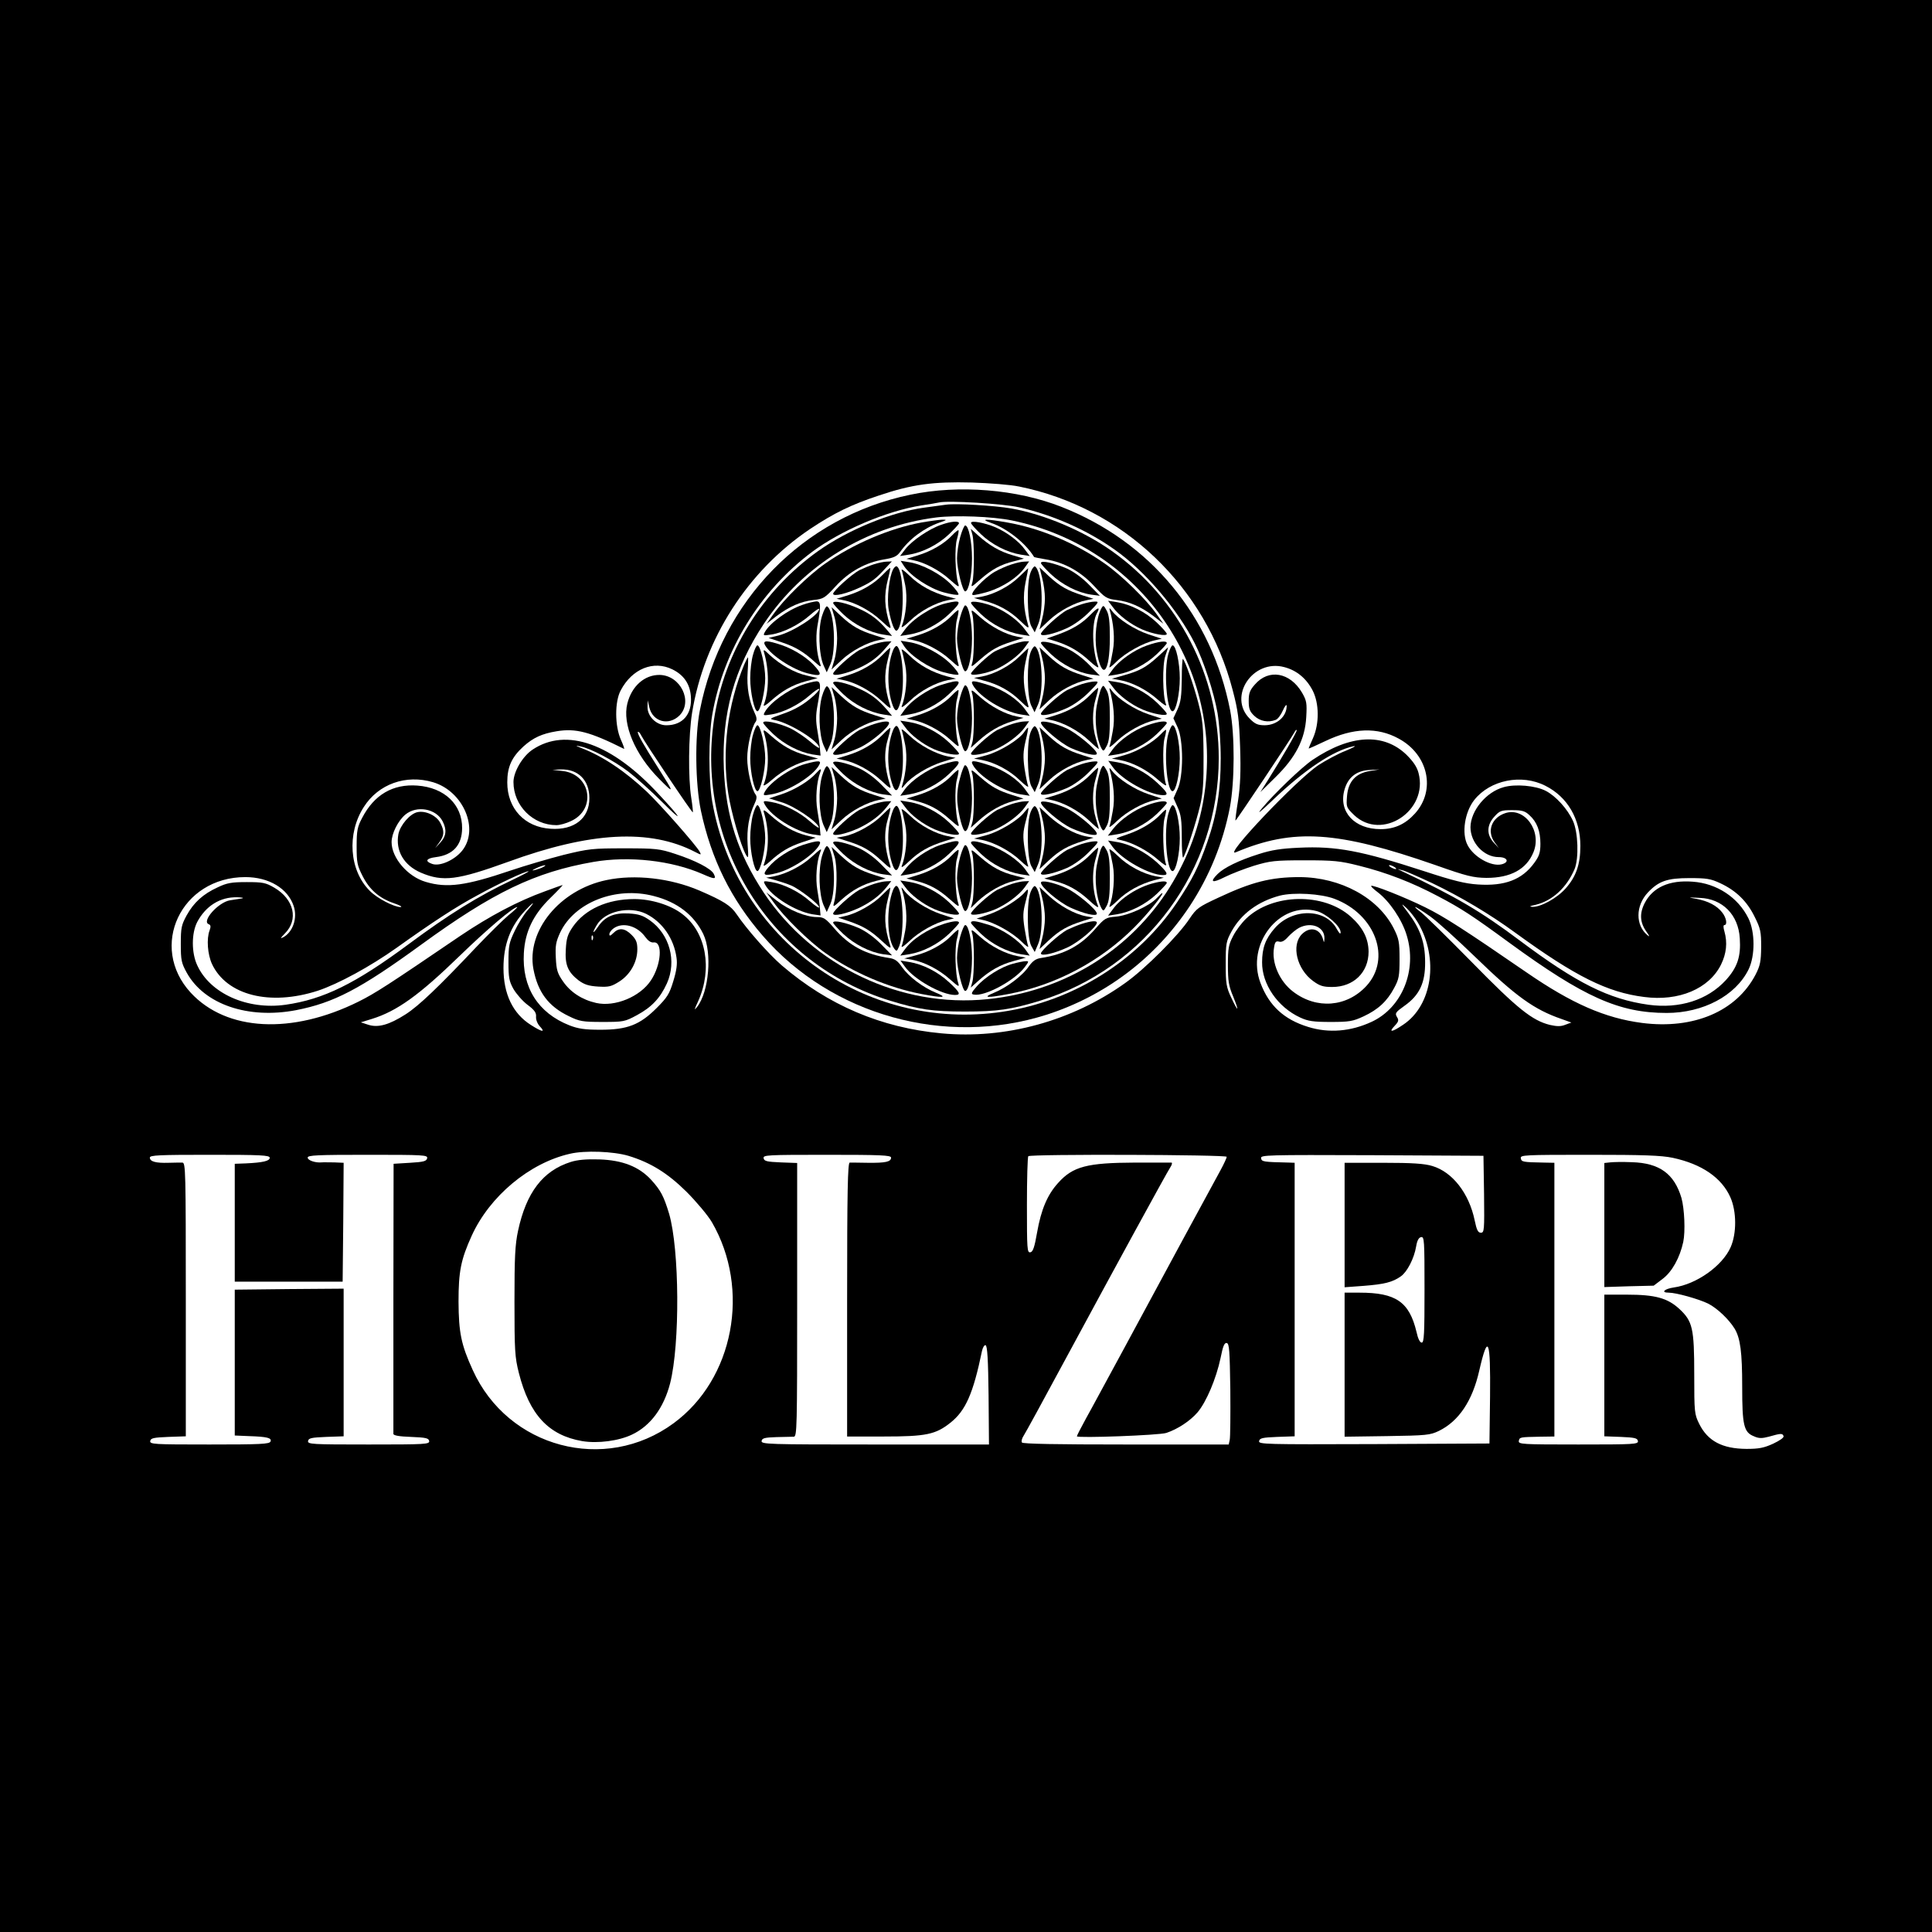 <?xml version="1.0" standalone="no"?>
<!DOCTYPE svg PUBLIC "-//W3C//DTD SVG 20010904//EN"
 "http://www.w3.org/TR/2001/REC-SVG-20010904/DTD/svg10.dtd">
<svg version="1.0" xmlns="http://www.w3.org/2000/svg"
 width="967pt" height="967pt" viewBox="0 0 967 967"
 preserveAspectRatio="xMidYMid meet">
<g transform="translate(0,967) scale(0.1,-0.1)"
fill="#000000" stroke="none">
<path d="M0 4835 l0 -4835 4835 0 4835 0 0 4835 0 4835 -4835 0 -4835 0 0
-4835z m5100 2400 c521 -105 935 -500 1070 -1020 27 -103 32 -143 37 -285 4
-120 1 -192 -10 -265 -9 -55 -15 -101 -13 -102 2 -3 279 411 295 442 6 11 11
15 11 9 0 -10 -73 -136 -144 -249 l-38 -60 76 75 c101 99 148 190 154 301 4
70 2 82 -21 122 -60 102 -167 121 -236 41 -25 -28 -31 -43 -31 -82 0 -40 5
-53 28 -75 28 -27 70 -35 107 -20 10 3 26 24 36 47 10 23 19 33 19 23 0 -53
-48 -96 -109 -97 -36 0 -49 6 -76 33 -111 111 16 300 173 258 62 -16 111 -57
142 -117 33 -64 34 -166 2 -238 -12 -27 -22 -50 -22 -52 0 -2 38 15 84 37 138
66 260 71 367 12 148 -80 187 -258 81 -375 -48 -53 -102 -78 -172 -78 -131 0
-211 87 -181 196 17 62 59 96 123 100 l53 3 -48 -8 c-71 -11 -109 -52 -115
-126 -4 -55 -4 -56 36 -95 139 -131 372 22 322 211 -8 31 -27 58 -60 91 -115
111 -281 102 -470 -25 -54 -36 -195 -172 -253 -242 -29 -35 -13 -23 54 41 158
151 303 248 404 269 17 3 -2 -7 -40 -23 -39 -15 -99 -48 -135 -71 -110 -73
-481 -464 -415 -437 289 122 509 107 1000 -64 158 -56 189 -63 255 -64 121 0
200 43 235 128 44 106 -44 228 -141 196 -69 -23 -93 -91 -53 -146 l21 -29 -26
28 c-36 39 -35 87 3 129 27 30 34 33 89 33 50 0 65 -4 87 -25 38 -34 55 -80
55 -143 0 -44 -6 -62 -30 -95 -61 -85 -148 -118 -283 -109 -63 4 -124 19 -267
66 -317 103 -442 127 -629 118 -88 -4 -136 -11 -201 -32 -101 -32 -174 -68
-206 -100 -41 -41 -27 -47 36 -15 32 16 99 42 147 57 80 24 103 27 253 27 146
0 177 -3 272 -27 137 -34 266 -84 396 -153 116 -61 170 -96 357 -233 373 -272
549 -351 787 -351 182 0 345 86 410 218 33 68 33 187 -1 256 -52 105 -159 175
-279 183 -117 9 -199 -28 -240 -107 -27 -53 -24 -98 10 -145 15 -21 16 -26 4
-16 -61 50 -60 148 2 214 54 57 97 72 207 72 87 0 107 -3 156 -26 79 -37 133
-90 171 -167 30 -60 33 -75 33 -152 -1 -73 -5 -93 -28 -138 -96 -184 -310
-275 -568 -242 -185 24 -352 97 -577 252 -310 213 -413 280 -509 327 -101 50
-263 114 -270 107 -3 -2 13 -17 33 -32 59 -45 122 -138 145 -216 53 -174 -23
-361 -175 -432 -105 -49 -215 -58 -318 -26 -121 37 -196 106 -239 220 -74 194
95 410 281 360 49 -13 120 -76 120 -106 0 -12 -6 -7 -19 16 -55 104 -221 106
-310 5 -47 -53 -64 -100 -64 -171 -1 -110 78 -225 191 -277 39 -18 65 -22 152
-22 94 0 111 3 165 28 73 34 118 76 153 142 24 44 27 61 27 145 0 85 -3 101
-29 153 -78 154 -266 256 -471 257 -143 0 -239 -24 -407 -103 -99 -46 -109
-53 -144 -105 -55 -84 -223 -252 -322 -322 -267 -191 -600 -282 -920 -252
-302 28 -567 141 -799 340 -68 59 -176 182 -226 256 -29 43 -64 66 -187 119
-145 62 -323 82 -465 52 -234 -49 -401 -254 -365 -446 22 -115 75 -186 177
-235 53 -26 68 -29 168 -29 106 0 112 1 173 34 74 40 116 85 150 159 50 111
14 246 -86 316 -34 24 -55 31 -105 34 -74 4 -120 -16 -154 -67 -27 -39 -31
-33 -6 9 40 69 164 97 247 56 82 -41 139 -124 152 -219 5 -32 0 -66 -16 -118
-19 -63 -30 -81 -83 -134 -85 -85 -147 -109 -282 -109 -79 0 -111 5 -155 22
-157 62 -238 190 -228 362 6 107 47 192 133 276 36 35 63 64 61 64 -3 0 -42
-14 -88 -31 -138 -50 -277 -124 -424 -223 -363 -247 -425 -287 -509 -329 -334
-166 -661 -149 -840 44 -213 231 -49 579 273 579 118 0 213 -57 242 -145 20
-60 -4 -130 -52 -156 -18 -9 -15 -5 8 19 69 69 46 171 -53 229 -43 25 -57 28
-138 28 -76 0 -99 -4 -145 -26 -74 -34 -120 -76 -156 -141 -26 -48 -29 -62
-29 -143 0 -81 3 -95 30 -144 88 -158 306 -233 547 -187 189 37 320 105 625
327 361 263 571 364 863 415 179 31 392 7 547 -61 61 -27 70 -27 55 2 -14 26
-91 66 -192 99 -79 26 -96 28 -255 28 -160 0 -178 -2 -305 -33 -74 -19 -193
-54 -264 -78 -224 -76 -318 -89 -425 -57 -90 26 -171 120 -171 199 0 43 32
107 69 138 57 47 153 30 186 -33 22 -42 19 -75 -11 -107 l-26 -28 21 29 c25
34 26 57 5 97 -19 37 -74 63 -115 54 -37 -8 -86 -65 -95 -110 -15 -83 27 -156
113 -193 110 -47 183 -37 435 54 413 151 711 167 937 50 31 -16 32 -16 23 1
-17 32 -197 236 -263 299 -109 103 -220 178 -329 220 -32 13 -32 14 -5 8 50
-9 166 -70 240 -126 38 -29 115 -98 170 -153 109 -109 100 -86 -17 39 -235
255 -463 336 -631 225 -51 -33 -97 -112 -97 -163 0 -119 98 -216 215 -216 17
0 49 9 72 20 129 58 101 234 -40 251 l-52 6 43 2 c86 2 142 -54 142 -144 0
-101 -76 -161 -194 -153 -130 8 -217 101 -217 232 0 78 22 126 81 180 49 44
93 64 166 76 96 16 167 -3 337 -88 4 -2 -3 18 -15 45 -31 68 -32 191 -1 248
57 108 164 151 258 105 57 -28 88 -72 93 -135 7 -89 -40 -145 -123 -145 -50 0
-95 45 -94 92 l1 33 8 -35 c17 -73 97 -94 151 -41 69 70 5 201 -99 203 -76 1
-140 -56 -162 -143 -26 -103 38 -255 159 -377 78 -79 77 -74 -3 52 -74 116
-109 177 -103 183 3 2 11 -6 17 -19 18 -35 254 -388 258 -384 1 2 -2 34 -8 72
-16 100 -14 314 4 426 60 371 278 710 590 920 120 80 206 122 345 168 166 56
272 70 466 65 88 -3 194 -11 235 -20z m-2933 -1480 c152 -45 233 -235 146
-343 -38 -47 -112 -80 -150 -66 -38 13 -30 28 19 34 86 11 130 60 131 144 1
119 -88 204 -224 214 -123 9 -216 -46 -276 -161 -24 -45 -28 -64 -28 -143 0
-81 3 -96 30 -149 35 -69 84 -111 157 -136 29 -10 44 -18 33 -19 -33 0 -118
44 -154 81 -103 102 -116 287 -30 420 73 115 211 164 346 124z m5568 -18 c111
-56 175 -166 175 -301 0 -92 -21 -153 -73 -212 -43 -49 -124 -94 -167 -93 -18
1 -14 4 15 10 85 20 157 87 196 179 22 54 18 184 -8 241 -27 60 -86 125 -137
151 -51 26 -151 35 -210 18 -88 -24 -165 -118 -166 -200 0 -78 67 -150 141
-150 45 0 55 -26 15 -36 -52 -13 -141 37 -171 97 -30 58 -14 164 34 225 79
100 237 132 356 71z m-5015 -406 c-8 -5 -26 -11 -40 -15 -21 -5 -20 -3 5 9 32
15 60 20 35 6z m4260 -1 c8 -5 11 -10 5 -10 -5 0 -17 5 -25 10 -8 5 -10 10 -5
10 6 0 17 -5 25 -10z m190 -81 c143 -69 285 -153 415 -248 300 -218 460 -298
644 -321 174 -23 325 41 385 162 27 55 33 110 17 166 -6 20 -6 32 0 32 16 0
10 37 -12 64 -26 33 -69 56 -128 67 -45 8 -45 8 16 5 114 -4 194 -84 201 -203
6 -91 -12 -145 -70 -209 -92 -100 -232 -144 -387 -123 -199 28 -359 108 -645
322 -192 144 -319 219 -586 345 l-25 12 25 -6 c14 -3 81 -33 150 -65z m-4605
17 c-173 -82 -318 -172 -520 -322 -267 -198 -426 -276 -616 -303 -192 -27
-378 57 -442 198 -29 62 -29 160 0 216 43 81 115 126 200 124 26 -1 37 -3 23
-6 -14 -2 -40 -6 -58 -9 -59 -9 -145 -106 -107 -120 10 -4 11 -12 4 -31 -16
-42 -10 -120 12 -168 74 -157 290 -211 529 -134 103 34 264 122 395 215 182
130 300 207 405 263 105 58 240 121 255 120 6 0 -30 -19 -80 -43z m708 -81
c117 -30 201 -95 247 -190 45 -93 29 -289 -31 -365 -16 -20 -15 -15 6 30 72
162 39 345 -80 435 -58 45 -155 75 -240 75 -135 0 -247 -51 -308 -139 -26 -38
-32 -58 -35 -112 -5 -78 10 -114 64 -156 29 -21 50 -28 98 -31 54 -3 66 0 107
26 54 35 89 97 89 161 0 34 -6 49 -29 72 -34 34 -63 37 -91 9 -15 -15 -20 -16
-20 -6 0 8 10 22 22 30 46 32 118 12 158 -44 14 -19 28 -29 42 -27 46 5 38
-112 -14 -190 -54 -82 -180 -134 -274 -113 -71 16 -129 54 -166 108 -28 40
-33 57 -36 118 -3 61 0 79 22 127 72 151 279 232 469 182z m3407 -14 c205 -78
285 -299 159 -436 -98 -106 -249 -118 -366 -29 -69 52 -110 146 -96 222 4 27
9 33 25 29 13 -4 28 4 46 25 15 16 39 36 54 44 62 32 129 4 127 -53 -1 -21 -2
-23 -6 -8 -14 57 -65 71 -107 29 -54 -55 -25 -175 56 -234 34 -25 51 -30 96
-30 107 0 182 73 182 177 -1 66 -28 120 -88 174 -136 123 -393 118 -525 -9
-21 -20 -51 -59 -65 -87 -23 -44 -26 -62 -26 -145 0 -80 4 -105 26 -157 32
-79 26 -82 -10 -5 -24 51 -27 69 -27 167 0 103 2 113 29 163 49 89 133 150
241 179 71 18 207 10 275 -16z m-4040 -58 c-18 -20 -47 -67 -64 -103 -28 -58
-31 -75 -31 -155 0 -77 3 -96 25 -135 14 -24 45 -60 70 -79 35 -26 45 -40 43
-60 -1 -15 7 -35 19 -48 30 -32 11 -29 -45 7 -90 57 -137 154 -137 285 0 117
35 210 109 288 45 48 53 48 11 0z m4457 -61 c106 -180 72 -414 -74 -511 -56
-38 -75 -40 -43 -6 21 22 22 29 12 45 -11 18 -7 24 38 56 75 53 104 115 103
219 0 96 -24 165 -84 245 -38 50 -38 52 -9 25 17 -16 43 -49 57 -73z m-4552
37 c-27 -23 -99 -94 -160 -158 -191 -202 -288 -295 -355 -338 -83 -53 -138
-68 -187 -52 l-37 12 55 17 c126 39 237 119 439 315 137 133 269 245 289 245
3 0 -16 -19 -44 -41z m4612 -5 c36 -25 137 -117 226 -203 205 -199 296 -264
432 -311 l50 -18 -30 -11 c-22 -9 -41 -9 -77 -1 -89 22 -163 81 -393 316 -121
123 -235 235 -254 249 -19 14 -31 25 -27 25 5 0 38 -21 73 -46z m-4190 -116
c-3 -8 -6 -5 -6 6 -1 11 2 17 5 13 3 -3 4 -12 1 -19z m178 -1083 c112 -34 197
-87 291 -180 49 -49 107 -118 127 -152 195 -336 110 -786 -192 -1007 -343
-252 -829 -123 -1005 267 -58 127 -70 187 -71 342 0 152 12 211 66 330 90 198
289 364 491 410 75 18 219 12 293 -10z m-1795 -10 c0 -16 -34 -24 -120 -28
l-55 -2 0 -295 0 -295 270 0 270 0 3 298 2 297 -47 2 c-27 0 -55 1 -63 0 -31
-3 -70 10 -70 24 0 12 48 14 301 14 281 0 300 -1 297 -17 -3 -15 -17 -19 -86
-23 l-82 -5 -1 -670 c0 -368 0 -675 0 -682 1 -8 29 -13 88 -15 74 -3 88 -6 91
-20 3 -17 -17 -18 -303 -18 -286 0 -306 1 -303 18 3 14 17 17 91 20 l87 3 0
370 0 369 -272 -2 -273 -3 0 -365 0 -365 70 -3 c93 -3 116 -9 109 -27 -5 -13
-50 -15 -306 -15 -280 0 -299 1 -296 18 3 14 17 17 91 20 l87 3 0 684 c0 645
-1 685 -17 686 -10 0 -42 0 -70 -1 -63 -2 -93 6 -93 26 0 12 46 14 300 14 256
0 300 -2 300 -15z m3110 1 c0 -21 -27 -27 -115 -26 -44 1 -86 1 -92 1 -10 -1
-13 -145 -13 -686 l0 -685 183 0 c212 0 260 10 334 69 76 60 114 146 158 359
4 18 12 31 18 29 9 -3 13 -74 15 -250 l2 -247 -571 0 c-538 0 -570 1 -567 18
3 14 16 17 73 19 39 1 78 2 88 2 16 1 17 40 17 686 l0 684 -82 3 c-70 3 -83 6
-86 21 -3 16 17 17 317 17 268 0 321 -2 321 -14z m1680 4 c0 -5 -14 -36 -31
-67 -17 -32 -102 -188 -189 -348 -86 -159 -220 -407 -297 -550 -78 -143 -161
-298 -187 -344 -25 -46 -46 -86 -46 -90 0 -10 413 5 448 17 57 19 119 60 156
103 44 52 93 168 115 271 12 60 19 78 31 76 13 -3 15 -37 18 -233 1 -127 0
-240 -3 -252 l-5 -23 -515 0 c-346 0 -516 3 -520 10 -4 6 0 21 8 33 12 19 87
156 244 447 192 356 474 873 491 898 8 12 10 22 6 23 -5 0 -88 0 -184 0 -238
-1 -310 -19 -384 -102 -53 -58 -85 -133 -105 -247 -13 -75 -21 -98 -34 -100
-16 -3 -17 16 -17 236 0 131 3 242 7 245 11 11 993 8 993 -3z m1288 -187 c2
-181 1 -193 -16 -193 -14 0 -21 13 -31 62 -28 135 -111 242 -212 272 -40 12
-100 16 -246 16 l-193 0 0 -311 0 -312 95 7 c103 8 145 18 187 48 31 22 66 89
76 149 5 30 13 45 25 47 16 3 17 -16 17 -262 0 -221 -2 -266 -14 -266 -9 0
-19 20 -26 53 -36 151 -103 197 -285 197 l-75 0 0 -361 0 -360 213 3 c198 3
215 5 259 26 100 49 168 151 202 302 44 191 57 159 54 -131 l-3 -234 -578 -3
c-547 -2 -578 -1 -575 15 3 15 17 18 91 21 l87 3 0 684 0 685 -27 1 c-131 3
-138 4 -141 22 -3 16 27 17 555 15 l558 -3 3 -192z m944 182 c145 -31 245 -99
289 -198 31 -70 32 -180 1 -250 -42 -94 -171 -185 -284 -201 -48 -7 -67 -26
-26 -26 38 0 151 -32 198 -55 45 -23 103 -78 132 -125 29 -48 38 -119 38 -290
0 -194 8 -229 59 -249 24 -11 40 -11 74 -2 60 17 69 18 74 3 3 -7 -18 -22 -52
-38 -46 -21 -71 -26 -134 -26 -121 1 -193 39 -236 125 -24 49 -25 57 -25 247
0 232 -8 267 -75 329 -59 54 -120 71 -262 71 l-113 0 0 -355 0 -354 82 -3 c70
-3 83 -6 86 -20 3 -17 -16 -18 -298 -18 -282 0 -301 1 -298 18 4 19 5 19 106
21 l72 1 0 685 0 685 -52 1 c-106 2 -113 3 -116 22 -3 16 18 17 342 17 272 0
360 -3 418 -15z"/>
<path d="M4557 7194 c-537 -111 -947 -531 -1054 -1079 -26 -132 -23 -367 5
-502 52 -244 151 -444 310 -627 345 -398 914 -556 1420 -395 295 95 544 283
717 544 98 149 166 315 201 495 24 128 25 361 1 485 -92 472 -400 844 -844
1018 -223 88 -513 112 -756 61z m543 -63 c172 -39 341 -114 479 -212 151 -106
314 -297 401 -469 45 -89 96 -246 114 -349 9 -55 16 -150 16 -226 0 -159 -20
-285 -67 -419 -43 -124 -75 -188 -152 -303 -195 -291 -520 -495 -873 -547
-689 -103 -1333 364 -1453 1051 -19 110 -19 326 0 436 56 323 238 619 500 815
144 107 371 204 545 232 41 6 82 13 90 15 44 11 322 -6 400 -24z"/>
<path d="M4735 7144 c-16 -2 -66 -9 -110 -15 -164 -22 -381 -111 -530 -217
-281 -200 -470 -506 -521 -842 -94 -626 280 -1225 882 -1409 144 -44 212 -54
374 -54 162 0 230 10 375 54 532 163 895 656 895 1214 0 413 -199 799 -535
1037 -142 101 -339 184 -503 213 -87 15 -276 26 -327 19z m330 -79 c646 -132
1066 -741 960 -1390 -27 -166 -92 -328 -189 -475 -201 -301 -526 -494 -893
-531 -434 -45 -874 165 -1119 531 -130 196 -191 384 -201 622 -12 272 52 504
201 727 195 292 511 487 862 531 95 12 283 5 379 -15z"/>
<path d="M4613 7055 c-159 -29 -342 -107 -483 -206 -83 -58 -207 -179 -259
-253 l-34 -48 49 38 c64 48 122 74 187 81 48 5 56 10 110 69 67 73 150 119
242 134 48 8 64 15 80 37 46 65 120 120 196 147 39 13 41 15 14 15 -16 -1 -62
-7 -102 -14z"/>
<path d="M4960 7053 c81 -28 173 -101 216 -171 1 -1 28 -7 60 -12 91 -15 174
-61 241 -134 54 -58 62 -63 110 -69 66 -8 123 -33 187 -81 l49 -38 -34 48
c-52 74 -176 195 -259 253 -145 102 -323 177 -489 206 -108 19 -139 18 -81 -2z"/>
<path d="M4710 7043 c-59 -20 -146 -79 -179 -122 l-26 -34 45 7 c68 11 144 49
200 102 27 26 50 51 50 55 0 13 -40 10 -90 -8z"/>
<path d="M4860 7053 c0 -6 23 -31 50 -57 56 -53 132 -91 199 -102 l45 -7 -24
32 c-28 40 -90 87 -148 112 -54 23 -122 35 -122 22z"/>
<path d="M4806 6982 c-9 -32 -16 -80 -16 -107 0 -53 28 -165 41 -165 17 0 34
80 34 165 0 85 -17 165 -34 165 -5 0 -16 -26 -25 -58z"/>
<path d="M4764 6989 c-39 -41 -102 -78 -171 -99 l-56 -17 34 -7 c55 -10 131
-50 183 -97 44 -39 49 -41 42 -19 -15 46 -19 182 -6 222 6 22 10 42 7 44 -2 2
-17 -10 -33 -27z"/>
<path d="M4867 6994 c10 -37 10 -200 0 -238 -8 -28 -8 -28 40 14 57 50 102 75
169 91 l49 13 -57 17 c-65 19 -116 49 -171 98 l-38 34 8 -29z"/>
<path d="M4375 6846 c-22 -7 -55 -21 -74 -30 -39 -21 -131 -104 -131 -118 0
-16 69 1 135 32 61 29 78 42 129 98 l30 32 -25 -1 c-13 0 -42 -6 -64 -13z"/>
<path d="M4526 6835 c32 -48 127 -111 198 -130 37 -10 69 -15 73 -11 4 3 -13
27 -38 52 -50 51 -143 100 -208 110 l-43 7 18 -28z"/>
<path d="M5063 6845 c-23 -7 -62 -24 -86 -38 -52 -31 -126 -109 -108 -115 6
-2 42 6 79 17 73 23 147 72 181 120 l22 31 -23 -1 c-13 0 -42 -6 -65 -14z"/>
<path d="M5210 6852 c0 -5 23 -30 50 -56 57 -53 133 -92 200 -102 l45 -6 -54
55 c-33 34 -76 65 -110 81 -65 28 -131 43 -131 28z"/>
<path d="M4471 6822 c-21 -39 -33 -148 -23 -203 13 -69 30 -112 41 -105 39 24
39 297 0 321 -4 3 -12 -3 -18 -13z"/>
<path d="M5159 6807 c-21 -48 -19 -233 3 -272 l17 -30 17 40 c30 70 20 268
-16 290 -4 2 -14 -10 -21 -28z"/>
<path d="M4419 6794 c-44 -46 -105 -82 -176 -104 l-56 -17 34 -7 c59 -11 137
-53 190 -103 44 -41 51 -44 44 -23 -29 90 -31 151 -11 230 8 30 13 56 12 57
-1 2 -18 -13 -37 -33z"/>
<path d="M4513 6817 c3 -8 11 -43 18 -77 12 -60 4 -150 -18 -206 -3 -9 15 3
41 28 51 50 130 92 191 104 l40 7 -46 12 c-71 19 -138 55 -187 104 -25 24 -42
36 -39 28z"/>
<path d="M5102 6784 c-47 -47 -124 -88 -187 -100 l-40 -7 47 -13 c73 -18 134
-52 184 -101 38 -37 46 -41 40 -22 -23 80 -27 146 -13 214 8 39 14 70 13 71 0
0 -20 -19 -44 -42z"/>
<path d="M5216 6778 c8 -29 14 -75 14 -103 0 -28 -6 -74 -14 -103 l-13 -52 49
46 c50 47 129 89 187 100 l34 7 -54 17 c-76 24 -115 46 -169 96 l-47 44 13
-52z"/>
<path d="M4015 6642 c-72 -25 -162 -90 -187 -136 -10 -18 -7 -18 32 -12 60 9
140 49 194 97 25 22 46 36 46 31 0 -30 -130 -114 -204 -133 l-49 -12 66 -22
c69 -23 110 -48 166 -99 27 -24 32 -27 27 -11 -19 51 -25 133 -15 190 19 105
18 125 -5 125 -12 -1 -44 -8 -71 -18z"/>
<path d="M4170 6652 c0 -5 23 -30 50 -56 56 -53 132 -91 200 -102 l45 -7 -27
32 c-42 49 -81 79 -140 105 -61 28 -128 43 -128 28z"/>
<path d="M4733 6650 c-69 -16 -168 -80 -205 -133 l-22 -30 45 7 c67 11 143 49
199 102 68 64 65 74 -17 54z"/>
<path d="M4860 6653 c0 -6 23 -31 50 -57 56 -53 132 -91 199 -102 l45 -7 -24
32 c-28 40 -90 87 -148 112 -54 23 -122 35 -122 22z"/>
<path d="M5415 6646 c-22 -7 -56 -21 -75 -30 -37 -19 -130 -104 -130 -119 0
-15 64 -1 128 28 36 16 80 48 113 81 49 49 51 54 29 53 -14 0 -43 -6 -65 -13z"/>
<path d="M5570 6631 c28 -40 90 -87 148 -112 54 -23 122 -35 122 -22 0 6 -23
31 -50 57 -56 53 -132 91 -199 102 l-45 7 24 -32z"/>
<path d="M4115 6589 c-21 -62 -17 -194 7 -249 l16 -35 18 40 c31 70 20 268
-16 290 -5 3 -16 -18 -25 -46z"/>
<path d="M4806 6582 c-9 -32 -16 -80 -16 -107 0 -53 28 -165 41 -165 17 0 34
80 34 165 0 85 -17 165 -34 165 -5 0 -16 -26 -25 -58z"/>
<path d="M5512 6624 c-25 -47 -35 -144 -23 -214 27 -151 66 -110 66 70 0 78
-4 112 -16 134 -15 28 -17 28 -27 10z"/>
<path d="M4176 6584 c8 -26 14 -75 14 -109 0 -34 -6 -83 -14 -109 l-14 -47 49
46 c51 48 130 90 188 101 l34 7 -54 17 c-77 24 -115 46 -170 97 l-47 44 14
-47z"/>
<path d="M5459 6594 c-44 -45 -88 -72 -161 -99 l-59 -21 43 -13 c67 -21 117
-49 171 -99 29 -27 48 -39 44 -28 -31 82 -34 216 -7 266 19 35 6 32 -31 -6z"/>
<path d="M5554 6618 c20 -69 27 -146 16 -205 -6 -34 -13 -70 -17 -80 -4 -9 12
2 35 25 44 44 135 95 192 107 l35 8 -67 22 c-69 23 -152 77 -182 117 -11 15
-15 17 -12 6z"/>
<path d="M4764 6589 c-39 -41 -102 -78 -171 -99 l-56 -17 34 -7 c57 -11 135
-52 185 -98 42 -38 46 -40 40 -18 -15 50 -18 170 -7 216 7 25 10 48 8 50 -2 2
-17 -10 -33 -27z"/>
<path d="M4867 6594 c10 -37 10 -201 0 -238 -8 -28 -8 -28 40 14 56 49 89 67
162 90 l54 17 -34 7 c-55 10 -130 50 -182 96 -47 42 -48 42 -40 14z"/>
<path d="M3829 6441 c27 -49 137 -122 213 -141 66 -17 75 -10 43 28 -38 46
-106 90 -172 113 -74 25 -97 25 -84 0z"/>
<path d="M4375 6446 c-22 -7 -55 -21 -74 -30 -39 -21 -131 -104 -131 -118 0
-15 67 0 128 28 58 26 98 56 138 104 l26 30 -24 -1 c-12 0 -41 -6 -63 -13z"/>
<path d="M4526 6435 c32 -48 127 -111 198 -130 37 -10 69 -15 73 -11 4 3 -13
27 -38 52 -50 51 -143 100 -208 110 l-43 7 18 -28z"/>
<path d="M5055 6441 c-28 -10 -62 -24 -75 -31 -31 -16 -120 -100 -120 -112 0
-13 74 0 125 22 54 24 118 72 144 109 l22 31 -23 0 c-13 -1 -46 -9 -73 -19z"/>
<path d="M5210 6452 c0 -5 23 -30 50 -56 57 -53 133 -92 200 -102 l45 -6 -54
55 c-33 34 -76 65 -110 81 -65 28 -131 43 -131 28z"/>
<path d="M5740 6439 c-65 -23 -138 -75 -171 -120 l-23 -32 45 7 c67 11 143 49
199 102 27 26 50 51 50 55 0 14 -40 9 -100 -12z"/>
<path d="M3769 6393 c-8 -27 -14 -79 -14 -118 0 -71 21 -165 36 -165 15 0 39
102 39 165 0 63 -24 165 -39 165 -5 0 -15 -21 -22 -47z"/>
<path d="M4469 6413 c-30 -79 -30 -197 0 -276 14 -36 26 -28 40 27 21 83 8
254 -20 272 -5 3 -14 -7 -20 -23z"/>
<path d="M5159 6407 c-20 -47 -19 -222 2 -267 l17 -35 18 40 c30 69 20 268
-16 290 -4 2 -14 -10 -21 -28z"/>
<path d="M5848 6398 c-24 -81 -9 -288 21 -288 17 0 36 88 36 165 0 77 -19 165
-36 165 -5 0 -14 -19 -21 -42z"/>
<path d="M4419 6394 c-44 -46 -105 -82 -176 -104 l-56 -17 34 -7 c59 -11 137
-53 190 -103 44 -41 51 -44 44 -23 -29 90 -31 151 -11 230 8 30 13 56 12 57
-1 2 -18 -13 -37 -33z"/>
<path d="M4513 6417 c3 -8 11 -43 18 -77 12 -60 4 -150 -18 -206 -3 -9 15 3
41 28 51 50 130 92 191 104 l40 7 -46 12 c-71 19 -138 55 -187 104 -25 24 -42
36 -39 28z"/>
<path d="M5102 6384 c-47 -47 -124 -88 -187 -100 l-40 -7 47 -13 c73 -18 134
-52 184 -101 38 -37 46 -41 40 -22 -24 84 -28 148 -13 215 8 38 15 69 14 70
-1 0 -21 -19 -45 -42z"/>
<path d="M5216 6378 c8 -29 14 -75 14 -103 0 -28 -6 -74 -14 -103 l-13 -52 49
46 c50 47 129 89 187 100 l34 7 -54 17 c-76 24 -115 46 -169 96 l-47 44 13
-52z"/>
<path d="M5796 6384 c-59 -54 -92 -72 -171 -94 l-60 -17 40 -7 c62 -11 135
-49 189 -97 32 -28 47 -37 42 -24 -17 39 -19 198 -3 243 8 23 14 42 13 42 0
-1 -23 -21 -50 -46z"/>
<path d="M3824 6405 c26 -89 26 -190 -1 -263 -4 -10 11 -2 33 18 58 52 110 82
177 100 l59 16 -55 13 c-59 13 -132 54 -186 104 -26 26 -32 28 -27 12z"/>
<path d="M3725 6344 c-83 -200 -113 -432 -80 -645 14 -93 62 -260 89 -308 12
-21 13 -15 8 52 -5 78 7 145 35 205 11 22 12 36 5 45 -19 24 -42 121 -42 182
0 61 23 158 42 182 7 9 6 23 -5 45 -28 60 -40 127 -35 203 3 41 3 75 2 75 -2
0 -10 -16 -19 -36z"/>
<path d="M5915 6272 c-1 -86 -5 -116 -21 -152 l-21 -45 21 -45 c30 -65 30
-245 0 -310 l-20 -45 20 -45 c17 -37 21 -65 21 -152 0 -59 3 -104 7 -100 12
13 65 176 84 257 15 62 19 117 18 250 -1 151 -4 181 -27 270 -25 94 -63 201
-76 217 -3 4 -6 -41 -6 -100z"/>
<path d="M4015 6242 c-72 -25 -162 -90 -187 -136 -10 -18 -7 -18 32 -12 60 9
140 49 194 97 49 43 66 41 19 -3 -49 -44 -93 -70 -160 -93 -65 -23 -65 -23
-31 -30 75 -16 218 -106 218 -137 0 -5 -21 9 -46 31 -26 22 -70 52 -99 66 -59
27 -135 43 -135 28 0 -6 23 -31 50 -57 55 -52 132 -91 196 -102 l41 -6 -3 33
c-1 19 -7 61 -13 94 -8 44 -8 77 0 120 19 105 18 125 -5 125 -12 -1 -44 -8
-71 -18z"/>
<path d="M4170 6252 c0 -5 23 -30 50 -56 56 -53 132 -91 200 -102 l45 -7 -27
32 c-42 49 -81 79 -140 105 -61 28 -128 43 -128 28z"/>
<path d="M4708 6241 c-64 -21 -147 -77 -180 -123 l-22 -31 45 7 c67 11 143 49
199 102 74 69 65 79 -42 45z"/>
<path d="M4869 6242 c32 -59 153 -134 240 -148 l45 -7 -23 32 c-35 49 -109 99
-180 121 -81 26 -95 26 -82 2z"/>
<path d="M5415 6246 c-22 -7 -55 -21 -74 -30 -39 -21 -131 -104 -131 -119 0
-15 63 -1 128 28 36 16 80 48 113 81 49 49 51 54 29 53 -14 0 -43 -6 -65 -13z"/>
<path d="M5570 6231 c28 -40 90 -87 148 -112 54 -23 122 -35 122 -22 0 6 -23
31 -50 57 -56 53 -132 91 -199 102 l-45 7 24 -32z"/>
<path d="M4114 6184 c-19 -68 -15 -190 8 -244 l16 -35 18 40 c31 70 20 268
-16 290 -5 3 -17 -20 -26 -51z"/>
<path d="M4806 6182 c-9 -32 -16 -80 -16 -107 0 -53 28 -165 41 -165 17 0 34
80 34 165 0 85 -17 165 -34 165 -5 0 -16 -26 -25 -58z"/>
<path d="M5512 6224 c-6 -11 -16 -51 -23 -88 -12 -69 -1 -164 23 -210 10 -18
12 -18 27 10 12 22 16 56 16 139 0 83 -4 117 -16 139 -16 28 -17 29 -27 10z"/>
<path d="M4176 6184 c8 -26 14 -75 14 -109 0 -34 -6 -83 -14 -109 l-14 -47 49
46 c51 48 130 90 188 101 l34 7 -54 17 c-77 24 -115 46 -170 97 l-47 44 14
-47z"/>
<path d="M5459 6194 c-44 -46 -105 -82 -176 -104 l-56 -17 34 -7 c59 -11 137
-53 189 -102 27 -26 50 -45 50 -43 0 2 -7 26 -15 53 -19 62 -19 139 0 201 8
27 13 50 11 52 -1 1 -18 -13 -37 -33z"/>
<path d="M5554 6218 c20 -69 27 -146 16 -205 -6 -34 -13 -70 -17 -79 -3 -9 14
4 39 28 47 45 129 91 188 103 l35 8 -67 22 c-69 23 -152 77 -182 117 -11 15
-15 17 -12 6z"/>
<path d="M4764 6189 c-39 -41 -102 -78 -171 -99 l-56 -17 34 -7 c57 -11 135
-52 185 -98 42 -38 46 -40 40 -18 -15 50 -18 170 -7 216 7 25 10 48 8 50 -2 2
-17 -10 -33 -27z"/>
<path d="M4867 6194 c10 -38 10 -201 0 -238 l-8 -29 38 34 c54 49 106 79 170
99 l56 17 -34 7 c-55 10 -130 50 -182 96 -47 42 -48 42 -40 14z"/>
<path d="M4375 6046 c-22 -7 -55 -21 -74 -30 -39 -21 -131 -104 -131 -118 0
-16 68 0 135 31 55 26 145 101 145 122 0 12 -27 10 -75 -5z"/>
<path d="M4530 6031 c27 -39 90 -87 145 -111 51 -22 125 -35 125 -22 0 5 -23
30 -50 56 -56 53 -132 91 -199 102 l-45 7 24 -32z"/>
<path d="M5065 6046 c-22 -7 -55 -21 -74 -30 -39 -21 -131 -104 -131 -119 0
-13 68 -1 122 22 57 25 120 72 147 110 l22 31 -23 -1 c-13 0 -41 -6 -63 -13z"/>
<path d="M5210 6053 c0 -20 99 -104 150 -127 63 -28 130 -43 130 -28 0 19
-102 104 -153 127 -59 27 -127 42 -127 28z"/>
<path d="M5740 6039 c-65 -23 -138 -75 -171 -120 l-23 -32 45 7 c67 11 143 49
199 102 27 26 50 51 50 55 0 14 -40 9 -100 -12z"/>
<path d="M3769 5993 c-8 -27 -14 -79 -14 -118 0 -71 21 -165 36 -165 15 0 39
102 39 165 0 63 -24 165 -39 165 -5 0 -15 -21 -22 -47z"/>
<path d="M4469 6013 c-31 -82 -31 -193 0 -276 14 -36 26 -28 40 27 21 83 8
254 -20 272 -5 3 -14 -7 -20 -23z"/>
<path d="M5159 6007 c-21 -48 -18 -233 3 -272 l17 -30 17 40 c30 70 20 268
-16 290 -4 2 -14 -10 -21 -28z"/>
<path d="M5848 5998 c-24 -81 -9 -288 21 -288 17 0 36 88 36 165 0 77 -19 165
-36 165 -5 0 -14 -19 -21 -42z"/>
<path d="M4419 5994 c-44 -46 -105 -82 -176 -104 l-56 -17 34 -7 c59 -11 137
-53 190 -103 44 -41 51 -44 44 -23 -29 91 -32 163 -10 235 8 27 13 50 11 52
-1 1 -18 -13 -37 -33z"/>
<path d="M4513 6017 c3 -8 11 -43 18 -77 11 -59 5 -137 -17 -207 -3 -11 2 -8
15 9 33 41 119 94 190 115 l64 20 -39 7 c-60 12 -142 56 -192 104 -25 24 -42
37 -39 29z"/>
<path d="M5127 6007 c-25 -39 -122 -98 -189 -117 l-63 -17 40 -7 c64 -12 141
-53 191 -103 26 -25 44 -37 40 -27 -4 10 -12 50 -18 88 -8 57 -7 84 5 136 9
36 14 66 13 68 -2 1 -10 -8 -19 -21z"/>
<path d="M5216 5978 c8 -29 14 -75 14 -103 0 -28 -6 -74 -14 -103 l-13 -52 49
46 c50 47 129 89 187 100 l34 7 -54 17 c-76 24 -115 46 -169 96 l-47 44 13
-52z"/>
<path d="M3823 6005 c27 -86 27 -191 -1 -263 -3 -9 16 2 42 25 54 48 131 87
191 99 l40 7 -61 17 c-68 18 -120 48 -178 100 -30 27 -37 30 -33 15z"/>
<path d="M5810 5995 c-40 -42 -119 -87 -183 -105 l-62 -17 40 -7 c62 -11 135
-49 189 -97 32 -28 47 -37 42 -24 -14 33 -19 188 -7 230 6 21 9 40 7 42 -1 2
-13 -8 -26 -22z"/>
<path d="M4030 5846 c-72 -19 -176 -91 -202 -139 -10 -19 -8 -20 32 -13 82 13
211 92 240 147 13 23 -1 24 -70 5z"/>
<path d="M4170 5852 c0 -5 23 -30 50 -56 57 -53 133 -92 200 -102 l45 -6 -54
55 c-33 34 -76 65 -110 81 -65 28 -131 43 -131 28z"/>
<path d="M4708 5841 c-64 -21 -147 -77 -180 -123 l-22 -31 45 7 c67 11 143 49
199 102 74 69 65 79 -42 45z"/>
<path d="M4869 5842 c32 -59 153 -134 240 -148 l45 -7 -23 32 c-35 49 -109 99
-180 121 -81 26 -95 26 -82 2z"/>
<path d="M5415 5846 c-22 -7 -55 -21 -74 -30 -39 -21 -131 -104 -131 -118 0
-15 66 0 131 28 33 15 78 47 110 80 49 49 51 54 29 53 -14 0 -43 -6 -65 -13z"/>
<path d="M5570 5830 c45 -63 184 -140 252 -140 29 0 22 14 -32 64 -56 52 -131
90 -199 101 l-44 7 23 -32z"/>
<path d="M4114 5784 c-19 -68 -15 -190 8 -244 l16 -35 18 40 c31 70 20 268
-16 290 -5 3 -17 -20 -26 -51z"/>
<path d="M4805 5775 c-12 -43 -16 -84 -13 -122 6 -65 27 -143 39 -143 17 0 34
81 34 165 0 85 -17 165 -35 165 -4 0 -16 -29 -25 -65z"/>
<path d="M5512 5824 c-6 -11 -16 -51 -23 -88 -12 -69 -1 -164 23 -210 10 -18
12 -18 27 10 12 22 16 56 16 139 0 83 -4 117 -16 139 -16 28 -17 29 -27 10z"/>
<path d="M4176 5784 c8 -26 14 -75 14 -109 0 -34 -6 -83 -14 -109 l-14 -47 49
46 c51 48 130 90 188 101 l34 7 -54 17 c-77 24 -115 46 -170 97 l-47 44 14
-47z"/>
<path d="M5459 5794 c-44 -46 -105 -82 -176 -104 l-56 -17 34 -7 c59 -11 137
-53 189 -102 27 -26 50 -45 50 -43 0 2 -7 26 -15 53 -19 62 -19 139 0 201 8
27 13 50 11 52 -1 1 -18 -13 -37 -33z"/>
<path d="M5554 5818 c20 -69 27 -146 16 -205 -6 -34 -13 -70 -17 -79 -3 -9 14
4 39 28 47 45 129 91 188 103 l35 8 -67 22 c-69 23 -152 77 -182 117 -11 15
-15 17 -12 6z"/>
<path d="M4084 5799 c-34 -38 -106 -82 -171 -104 l-64 -21 62 -19 c62 -18 178
-96 187 -125 3 -8 -16 4 -43 28 -55 49 -134 88 -195 98 -40 7 -42 6 -32 -13
32 -59 153 -135 238 -149 l41 -6 -3 33 c-1 19 -7 61 -13 94 -10 57 -4 141 14
188 9 23 2 22 -21 -4z"/>
<path d="M4764 5789 c-38 -41 -102 -78 -171 -99 l-56 -17 48 -12 c66 -17 112
-41 169 -92 44 -39 49 -41 42 -19 -15 49 -19 169 -7 216 7 25 10 48 8 50 -2 2
-17 -10 -33 -27z"/>
<path d="M4867 5794 c10 -38 10 -201 0 -238 l-8 -29 39 35 c54 49 117 84 176
99 l49 12 -54 17 c-73 23 -106 41 -162 90 -48 42 -48 42 -40 14z"/>
<path d="M4375 5646 c-22 -7 -55 -21 -74 -30 -39 -21 -131 -104 -131 -119 0
-15 64 -1 126 27 60 28 110 65 144 109 l21 27 -23 -1 c-13 0 -41 -6 -63 -13z"/>
<path d="M4530 5631 c28 -40 90 -87 148 -112 54 -23 122 -35 122 -22 0 6 -23
31 -50 57 -56 53 -132 91 -199 102 l-45 7 24 -32z"/>
<path d="M5065 5646 c-22 -7 -55 -21 -74 -30 -39 -21 -131 -104 -131 -119 0
-13 68 -1 122 22 57 25 120 72 147 110 l22 31 -23 -1 c-13 0 -41 -6 -63 -13z"/>
<path d="M5210 5653 c0 -20 99 -104 152 -128 64 -29 128 -43 128 -28 0 20
-102 105 -153 128 -59 27 -127 42 -127 28z"/>
<path d="M5742 5640 c-64 -23 -135 -73 -171 -119 l-26 -34 45 7 c68 11 144 49
200 102 27 26 50 51 50 55 0 14 -41 10 -98 -11z"/>
<path d="M3769 5593 c-8 -27 -14 -79 -14 -118 0 -71 21 -165 36 -165 15 0 39
102 39 165 0 63 -24 165 -39 165 -5 0 -15 -21 -22 -47z"/>
<path d="M4469 5613 c-31 -82 -31 -193 0 -276 14 -36 26 -28 40 27 21 83 8
254 -20 272 -5 3 -14 -7 -20 -23z"/>
<path d="M5159 5607 c-21 -48 -19 -233 3 -272 l17 -30 17 40 c30 70 20 268
-16 290 -4 2 -14 -10 -21 -28z"/>
<path d="M5848 5598 c-24 -81 -9 -288 21 -288 17 0 36 88 36 165 0 77 -19 165
-36 165 -5 0 -14 -19 -21 -42z"/>
<path d="M4414 5589 c-44 -46 -131 -94 -189 -105 l-38 -7 54 -17 c77 -24 115
-46 172 -99 42 -39 49 -42 42 -21 -29 91 -32 163 -10 235 8 27 13 50 11 52 -1
1 -20 -16 -42 -38z"/>
<path d="M4513 5617 c3 -8 11 -43 18 -77 12 -60 4 -150 -18 -206 -3 -10 13 2
37 25 50 48 100 77 179 101 l54 17 -39 8 c-60 11 -139 53 -190 103 -26 25 -45
38 -41 29z"/>
<path d="M5128 5606 c-29 -40 -125 -98 -190 -116 l-63 -17 40 -7 c61 -12 143
-56 193 -104 25 -24 42 -36 38 -26 -4 10 -12 50 -18 88 -9 59 -8 82 6 135 9
35 15 65 14 67 -2 1 -10 -8 -20 -20z"/>
<path d="M5216 5578 c8 -29 14 -75 14 -103 0 -28 -6 -74 -14 -103 l-13 -52 47
44 c54 50 93 72 169 96 l54 17 -38 7 c-57 11 -131 52 -185 102 l-47 44 13 -52z"/>
<path d="M3823 5605 c27 -86 27 -186 0 -263 -4 -10 7 -5 28 14 56 51 97 76
166 99 l66 22 -49 12 c-59 15 -122 50 -177 100 -30 27 -38 31 -34 16z"/>
<path d="M5810 5595 c-39 -42 -100 -78 -167 -101 -65 -22 -65 -22 -32 -29 57
-12 134 -53 185 -98 31 -27 45 -35 40 -22 -14 33 -19 188 -7 230 6 21 9 40 7
42 -1 2 -13 -8 -26 -22z"/>
<path d="M4019 5441 c-64 -21 -135 -66 -174 -113 -32 -38 -23 -45 43 -28 76
19 186 92 213 141 13 24 -6 24 -82 0z"/>
<path d="M4170 5452 c0 -5 23 -30 50 -56 57 -53 133 -92 200 -102 l45 -6 -54
55 c-33 34 -76 65 -110 81 -65 28 -131 43 -131 28z"/>
<path d="M4708 5441 c-65 -21 -142 -74 -177 -122 l-24 -32 44 7 c67 11 143 49
199 102 74 69 65 79 -42 45z"/>
<path d="M4860 5451 c0 -4 23 -29 50 -55 56 -53 132 -91 199 -102 l45 -7 -22
31 c-34 47 -116 102 -183 123 -67 21 -89 23 -89 10z"/>
<path d="M5415 5446 c-22 -7 -55 -21 -74 -30 -39 -21 -131 -104 -131 -118 0
-15 66 0 131 28 33 15 78 47 110 80 49 49 51 54 29 53 -14 0 -43 -6 -65 -13z"/>
<path d="M5569 5431 c46 -63 185 -141 253 -141 29 0 21 15 -34 66 -58 51 -134
90 -200 100 l-42 7 23 -32z"/>
<path d="M4114 5384 c-19 -68 -15 -190 8 -244 l16 -35 18 40 c31 70 20 268
-16 290 -5 3 -17 -20 -26 -51z"/>
<path d="M4806 5382 c-9 -32 -16 -80 -16 -107 0 -53 28 -165 41 -165 17 0 34
80 34 165 0 85 -17 165 -34 165 -5 0 -16 -26 -25 -58z"/>
<path d="M5512 5424 c-6 -11 -16 -51 -23 -88 -12 -69 -1 -164 23 -210 10 -18
12 -18 27 10 12 22 16 56 16 139 0 83 -4 117 -16 139 -16 28 -17 29 -27 10z"/>
<path d="M4177 5383 c15 -49 13 -179 -3 -233 -6 -22 -2 -20 38 17 54 48 106
77 173 94 l48 12 -54 17 c-77 24 -115 46 -170 97 l-47 44 15 -48z"/>
<path d="M5459 5394 c-44 -46 -105 -82 -176 -104 l-56 -17 48 -12 c69 -17 121
-46 178 -99 31 -29 47 -39 43 -27 -29 73 -33 167 -11 240 8 27 13 50 11 52 -1
1 -18 -13 -37 -33z"/>
<path d="M5553 5417 c3 -9 11 -44 17 -78 11 -59 3 -153 -17 -205 -3 -9 14 3
39 27 49 49 116 85 187 104 l46 12 -40 7 c-64 12 -141 53 -191 103 -26 25 -44
38 -41 30z"/>
<path d="M4061 5380 c-49 -45 -126 -84 -186 -96 l-40 -7 45 -12 c25 -7 61 -19
80 -27 42 -18 140 -94 140 -109 0 -6 -21 8 -46 30 -54 48 -131 86 -192 96 -41
7 -43 6 -33 -12 31 -59 153 -135 237 -149 l41 -6 -3 33 c-1 19 -7 61 -13 94
-10 57 -4 141 14 188 10 24 6 22 -44 -23z"/>
<path d="M4764 5389 c-38 -41 -102 -78 -171 -99 l-56 -17 48 -12 c66 -17 112
-41 169 -92 44 -39 49 -41 42 -19 -15 46 -19 182 -6 222 6 22 10 42 7 44 -2 2
-17 -10 -33 -27z"/>
<path d="M4867 5394 c10 -38 10 -201 0 -239 l-8 -30 33 32 c53 50 126 91 185
104 l55 13 -51 13 c-69 17 -117 43 -174 93 -48 42 -48 42 -40 14z"/>
<path d="M4375 5246 c-22 -7 -55 -21 -74 -30 -39 -21 -131 -104 -131 -119 0
-15 64 -1 126 27 60 28 110 65 144 109 l21 27 -23 -1 c-13 0 -41 -6 -63 -13z"/>
<path d="M4530 5231 c28 -40 90 -87 148 -112 54 -23 122 -35 122 -22 0 6 -23
31 -50 57 -56 53 -132 91 -199 102 l-45 7 24 -32z"/>
<path d="M5065 5246 c-22 -7 -55 -21 -74 -30 -39 -21 -131 -104 -131 -119 0
-13 68 -1 122 22 57 25 120 72 147 110 l22 31 -23 -1 c-13 0 -41 -6 -63 -13z"/>
<path d="M5210 5252 c0 -22 89 -97 146 -124 67 -31 134 -47 134 -31 0 20 -102
105 -153 128 -61 28 -127 42 -127 27z"/>
<path d="M5775 5250 c-78 -19 -166 -75 -205 -131 l-24 -32 45 7 c67 11 143 49
199 102 27 26 50 51 50 55 0 10 -23 10 -65 -1z"/>
<path d="M4469 5213 c-33 -88 -30 -240 6 -290 13 -17 14 -16 26 12 27 70 20
281 -12 300 -5 4 -14 -6 -20 -22z"/>
<path d="M5159 5207 c-21 -48 -19 -233 3 -272 l17 -30 17 40 c30 70 20 268
-16 290 -4 2 -14 -10 -21 -28z"/>
<path d="M4414 5189 c-42 -44 -127 -92 -184 -104 l-35 -8 51 -17 c76 -26 112
-48 167 -99 42 -39 49 -42 42 -21 -29 90 -31 151 -11 230 8 30 13 56 12 57 -1
2 -20 -16 -42 -38z"/>
<path d="M4515 5215 c21 -66 27 -142 16 -202 -6 -34 -14 -70 -18 -79 -3 -10
13 2 38 25 47 46 132 94 189 106 l35 8 -67 22 c-69 23 -152 77 -182 117 -15
20 -16 21 -11 3z"/>
<path d="M5216 5178 c8 -29 14 -75 14 -103 0 -28 -6 -74 -14 -103 l-13 -52 47
44 c54 50 93 72 169 96 l54 17 -38 7 c-57 11 -131 52 -185 102 l-47 44 13 -52z"/>
<path d="M5130 5205 c-29 -36 -119 -91 -178 -111 l-64 -22 33 -7 c56 -12 147
-63 191 -107 23 -23 38 -33 34 -23 -4 11 -12 51 -18 89 -9 58 -8 82 5 131 17
66 16 73 -3 50z"/>
<path d="M3871 5155 c52 -73 178 -197 260 -255 141 -99 314 -173 480 -205 110
-21 136 -19 74 6 -66 27 -136 80 -170 128 -21 31 -36 42 -64 46 -120 18 -202
62 -276 149 -43 50 -53 56 -87 56 -54 0 -140 35 -200 82 l-52 41 35 -48z"/>
<path d="M5790 5175 c-37 -40 -144 -88 -205 -93 -50 -4 -56 -8 -101 -59 -73
-85 -155 -130 -274 -148 -26 -4 -41 -15 -60 -41 -31 -47 -111 -107 -175 -133
-61 -25 -36 -27 74 -6 237 45 460 164 629 334 66 66 151 171 139 171 -2 0 -14
-11 -27 -25z"/>
<path d="M4170 5052 c0 -5 23 -30 50 -56 57 -53 133 -92 200 -102 l45 -6 -54
55 c-33 34 -76 65 -110 81 -65 28 -131 43 -131 28z"/>
<path d="M4725 5046 c-82 -26 -160 -77 -197 -129 l-22 -30 45 7 c67 11 143 49
199 102 27 26 50 51 50 55 0 12 -27 10 -75 -5z"/>
<path d="M4860 5051 c0 -4 23 -29 50 -55 56 -53 132 -91 199 -102 l45 -7 -22
31 c-34 47 -116 102 -183 123 -67 21 -89 23 -89 10z"/>
<path d="M5415 5046 c-22 -7 -55 -21 -74 -30 -39 -21 -131 -104 -131 -118 0
-16 69 0 135 31 54 25 145 102 145 123 0 11 -28 9 -75 -6z"/>
<path d="M4806 4982 c-9 -32 -16 -80 -16 -107 0 -53 28 -165 41 -165 17 0 34
80 34 165 0 85 -17 165 -34 165 -5 0 -16 -26 -25 -58z"/>
<path d="M4761 4986 c-41 -43 -113 -82 -182 -99 l-53 -14 40 -7 c61 -11 134
-49 188 -97 44 -39 49 -41 42 -19 -15 46 -18 170 -7 217 7 25 10 47 8 49 -2 2
-18 -11 -36 -30z"/>
<path d="M4867 4994 c10 -38 10 -201 0 -238 l-8 -29 38 34 c57 51 110 81 177
99 l61 17 -40 7 c-61 11 -135 49 -188 96 -47 42 -48 42 -40 14z"/>
<path d="M4529 4832 c44 -63 184 -142 251 -142 31 0 25 13 -30 64 -56 52 -131
90 -199 101 l-44 7 22 -30z"/>
<path d="M5069 4846 c-58 -15 -139 -66 -181 -114 -27 -31 -29 -38 -14 -40 54
-11 203 69 254 136 22 29 23 32 6 31 -11 0 -40 -6 -65 -13z"/>
<path d="M2856 3854 c-139 -44 -222 -153 -263 -344 -15 -70 -18 -132 -18 -355
0 -245 2 -278 22 -357 53 -209 149 -312 317 -341 78 -13 184 1 250 33 92 44
158 133 190 256 50 197 47 670 -5 849 -27 89 -42 117 -90 170 -61 66 -143 98
-259 102 -65 2 -110 -2 -144 -13z"/>
<path d="M8058 3852 l-28 -3 0 -310 0 -311 123 4 124 3 46 35 c46 35 85 105
102 184 11 52 6 166 -9 220 -36 121 -110 175 -248 179 -46 2 -95 1 -110 -1z"/>
</g>
</svg>
